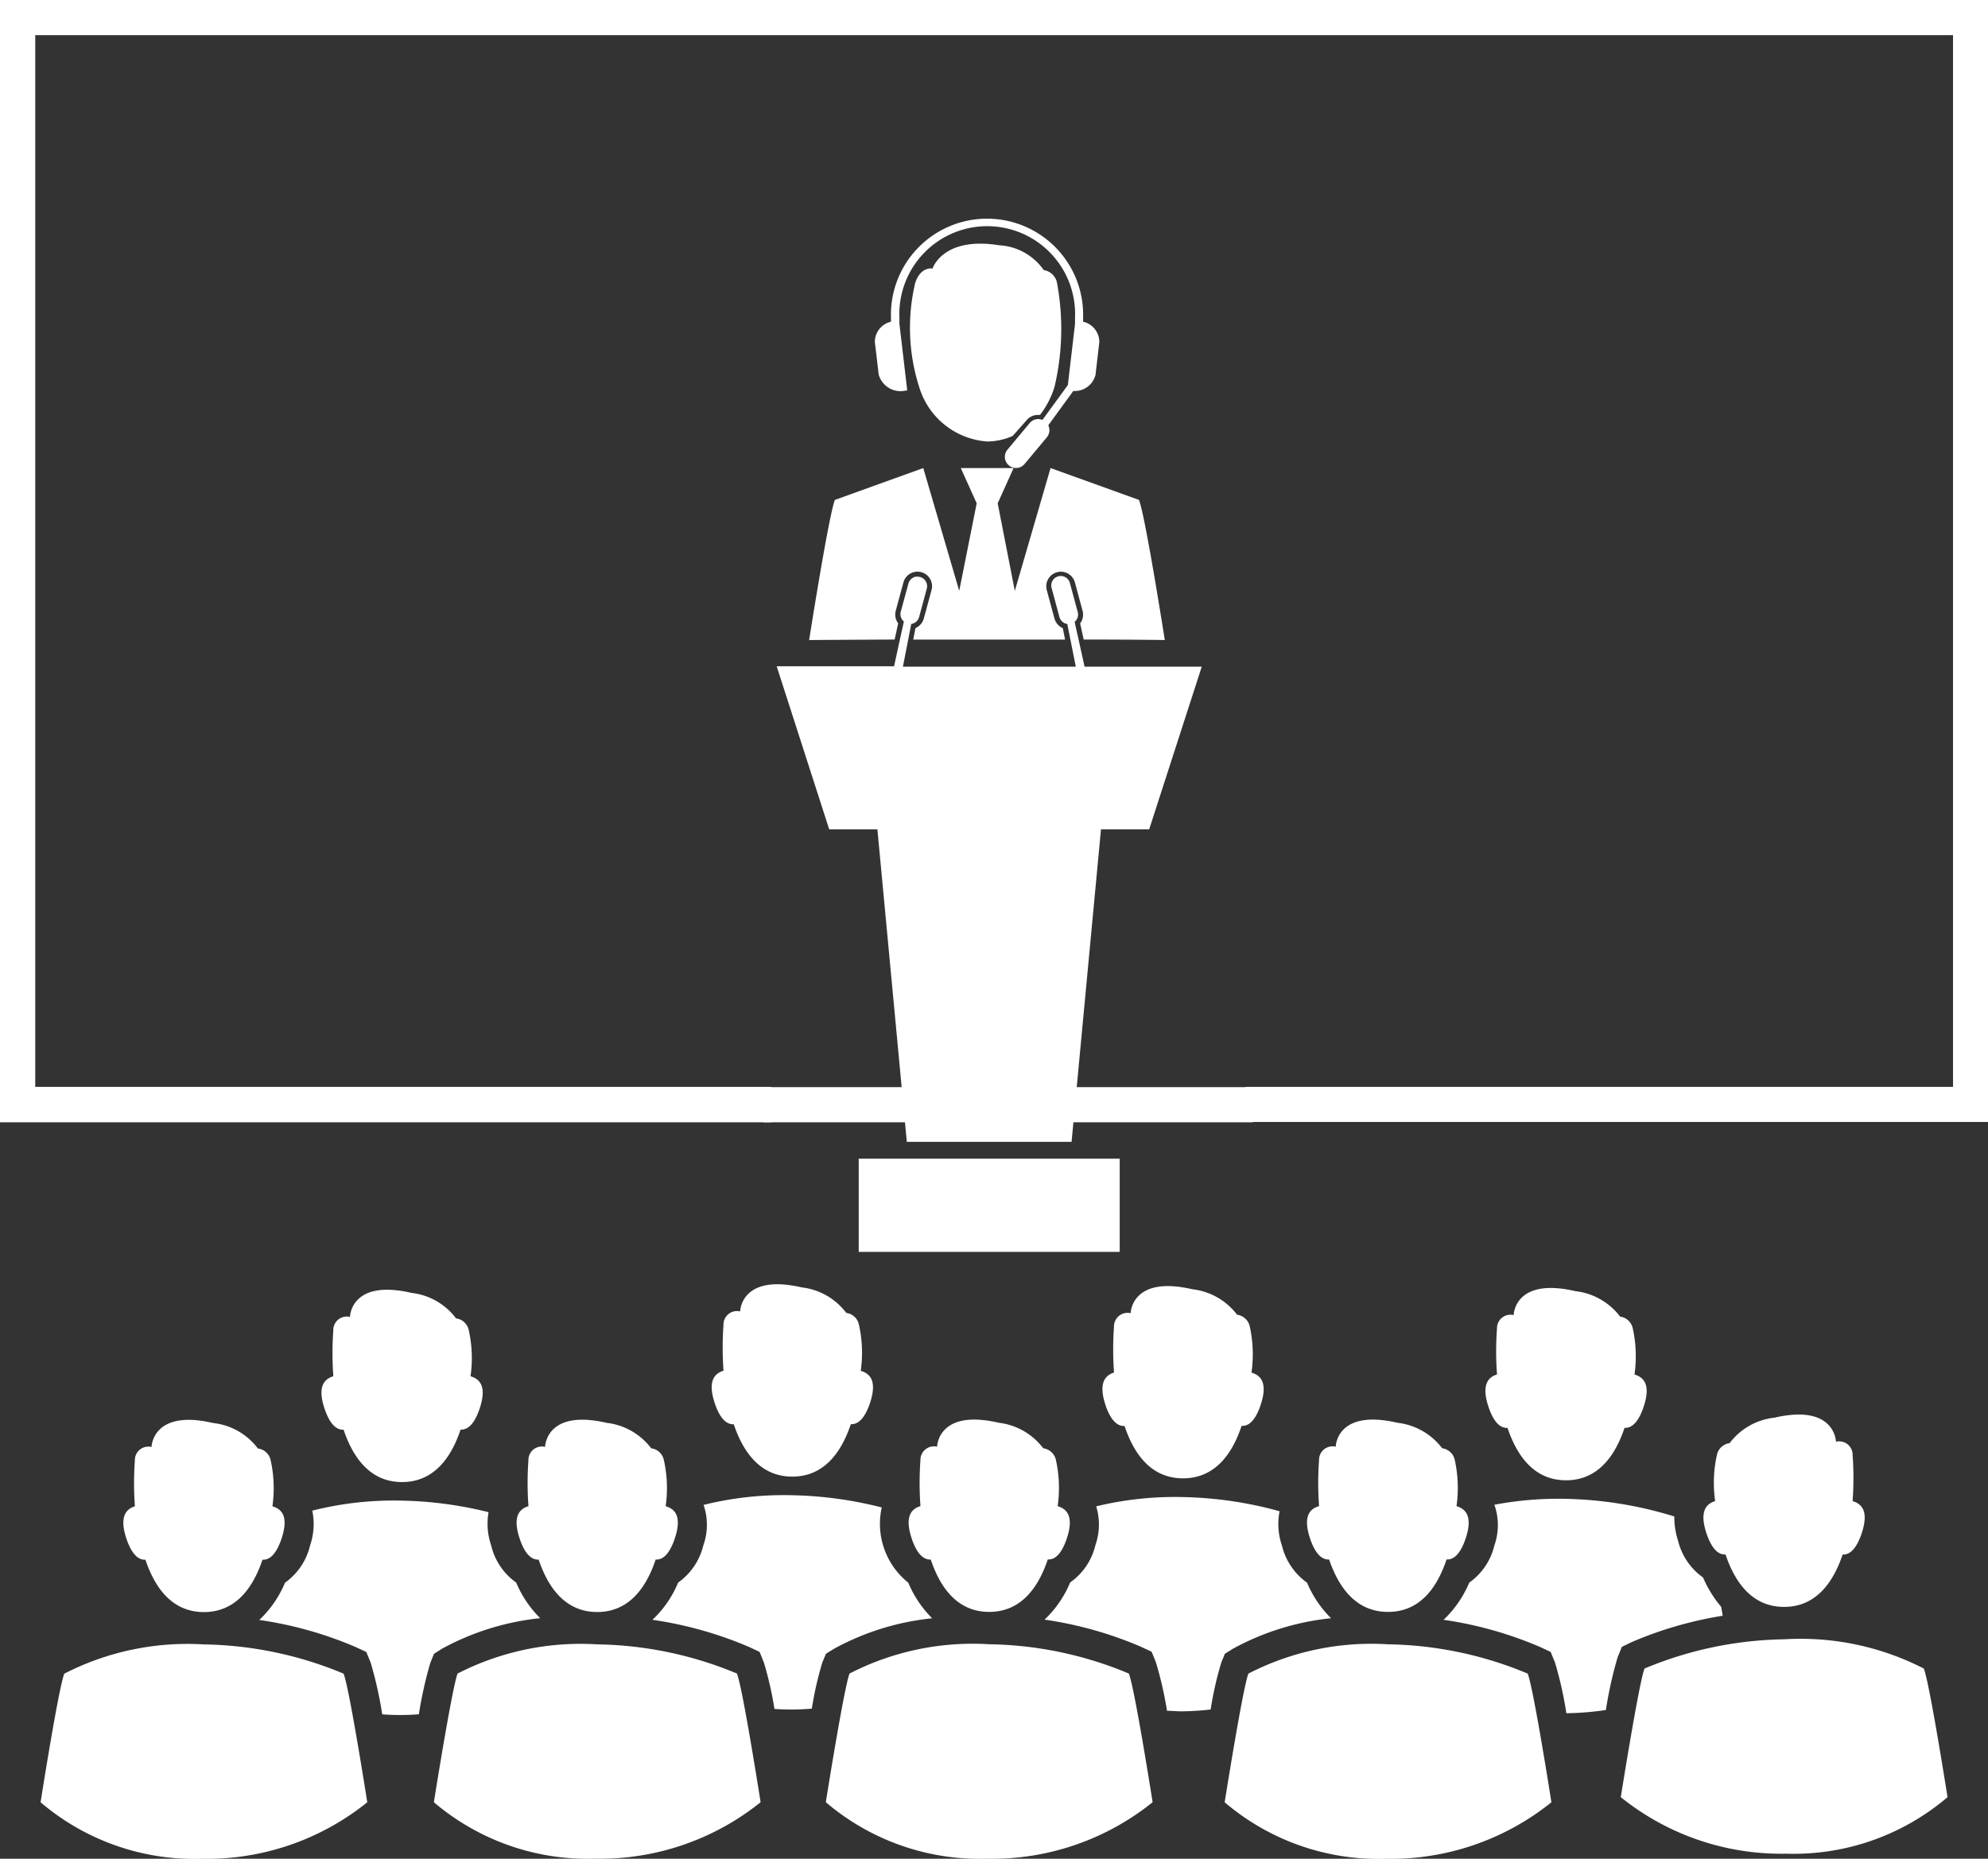 <svg xmlns="http://www.w3.org/2000/svg" width="35.763" height="33.441" viewBox="0 0 35.763 33.441">
    <rect x="0" y="0" width="35.763" height="33.441" fill="#333333" stroke="none"/>
    <defs>
        <style>
            .cls-1{fill:#fff}
        </style>
    </defs>
    <g id="Group_47517" data-name="Group 47517" transform="translate(-135.126 -134.546)">
        <path id="Path_57335" data-name="Path 57335" class="cls-1" d="m184.314 156.742.069.587a.408.408 0 0 0 .489.288h.025l-.141-1.2v-.107a1.581 1.581 0 1 1 3.159 0v.109l-.129 1.1-.457.627a.2.2 0 0 0-.23.057l-.4.479a.2.2 0 0 0 .309.256l.4-.479a.2.2 0 0 0 .026-.216l.45-.618a.384.384 0 0 0 .4-.292l.068-.587a.373.373 0 0 0-.292-.367v-.066a1.729 1.729 0 1 0-3.456 0v.066a.374.374 0 0 0-.29.363z" transform="translate(-33.45 -16.045)"/>
        <path id="Path_57336" data-name="Path 57336" class="cls-1" d="M189.638 160.129a.266.266 0 0 1 .2-.1.271.271 0 0 1 .045 0 1.589 1.589 0 0 0 .26-.5 4.546 4.546 0 0 0 .044-1.887.288.288 0 0 0-.237-.219 1.042 1.042 0 0 0-.8-.446c-1.021-.164-1.2.419-1.2.419s-.208-.047-.311.254a3.508 3.508 0 0 0 .078 1.9 1.38 1.38 0 0 0 1.217.957 1.151 1.151 0 0 0 .458-.1z" transform="translate(-36.048 -18.018)"/>
        <path id="Path_57337" data-name="Path 57337" class="cls-1" d="M176.262 191.979h.867l.529 5.622h2.964l.529-5.622h.867l.946-2.927h-2.108l-.179-.806a.172.172 0 0 0 .056-.176l-.138-.511a.171.171 0 1 0-.329.09l.138.511a.171.171 0 0 0 .141.124l.153.768h-3.11l.15-.768a.172.172 0 0 0 .141-.124l.138-.511a.171.171 0 0 0-.12-.21.187.187 0 0 0-.045-.006H177.816a.173.173 0 0 0-.035.012l-.02.011a.149.149 0 0 0-.032.027s-.009.008-.013.014a.17.17 0 0 0-.028.056l-.139.511a.172.172 0 0 0 .056.176l-.07.317-.106.488h-2.112z" transform="translate(-26.219 -42.512)"/>
        <path id="Rectangle_20053" data-name="Rectangle 20053" class="cls-1" transform="translate(150.574 155.392)" d="M0 0h4.695v1.677H0z"/>
        <path id="Path_57338" data-name="Path 57338" class="cls-1" d="M178.3 180.564s.655-.005 1.538-.009l.064-.291a.262.262 0 0 1-.044-.226l.138-.511a.262.262 0 1 1 .506.138l-.139.511a.265.265 0 0 1-.15.173l-.041.207h2.732l-.041-.206a.266.266 0 0 1-.15-.173l-.138-.511a.262.262 0 1 1 .506-.138l.138.511a.261.261 0 0 1-.044.226l.064.29c.964 0 1.459.009 1.459.009s-.352-2.246-.465-2.521l-1.59-.573-.643 2.209-.308-1.575.286-.634h-.95l.286.634-.314 1.575-.647-2.209-1.59.573c-.11.275-.463 2.521-.463 2.521z" transform="translate(-28.618 -34.503)"/>
        <path id="Path_57342" data-name="Path 57342" class="cls-1" d="M135.126 154.737H149v-.637h-13.24v-18.922h34.5V154.1h-12.73v.632h13.36v-20.186h-35.764z"/>
        <path id="Path_57343" data-name="Path 57343" class="cls-1" d="M205.145 234.881h8.8l-.059-.632H205.2z" transform="translate(-56.283 -80.144)"/>
        <path id="Path_57345" data-name="Path 57345" class="cls-1" d="M164.647 254.947c.075.242.191.421.353.411.187.557.515.942 1.052.942s.866-.386 1.053-.944c.162.011.277-.167.353-.41.115-.372-.009-.5-.173-.549v-.01a2.317 2.317 0 0 0-.034-.823.269.269 0 0 0-.228-.209 1.164 1.164 0 0 0-.8-.458c-1.1-.256-1.108.432-1.108.432a.242.242 0 0 0-.3.242 5.74 5.74 0 0 0 0 .816.042.042 0 0 0 0 .01c-.159.047-.283.179-.168.55z" transform="translate(-23.693 -95.09)"/>
        <path id="Path_57346" data-name="Path 57346" class="cls-1" d="M200.436 254.441c.074.242.19.42.352.411.187.557.516.942 1.053.942s.866-.386 1.053-.944c.163.011.278-.167.354-.409.115-.373-.009-.5-.174-.55v-.01a2.322 2.322 0 0 0-.035-.823.266.266 0 0 0-.227-.209 1.167 1.167 0 0 0-.8-.459c-1.1-.255-1.109.432-1.109.432a.243.243 0 0 0-.3.242 5.752 5.752 0 0 0 0 .816v.009c-.158.048-.282.179-.167.552z" transform="translate(-52.462 -94.682)"/>
        <path id="Path_57347" data-name="Path 57347" class="cls-1" d="M236.266 254.611c.074.242.191.419.353.409.187.559.515.942 1.052.942s.867-.383 1.054-.944c.163.011.277-.165.352-.408.115-.372-.009-.5-.173-.55v-.009a2.339 2.339 0 0 0-.033-.824.271.271 0 0 0-.228-.209 1.174 1.174 0 0 0-.805-.458c-1.1-.255-1.109.431-1.109.431a.244.244 0 0 0-.3.242 5.76 5.76 0 0 0 0 .817.022.022 0 0 0 0 .009c-.154.048-.277.18-.163.552z" transform="translate(-81.263 -94.819)"/>
        <path id="Path_57348" data-name="Path 57348" class="cls-1" d="M271.385 254.778c.075.243.19.42.352.41.189.559.516.943 1.053.943s.865-.384 1.053-.944c.162.011.278-.166.353-.409.115-.371-.009-.5-.173-.55a.083.083 0 0 0 0-.01 2.336 2.336 0 0 0-.033-.823.27.27 0 0 0-.227-.209 1.177 1.177 0 0 0-.806-.458c-1.1-.255-1.109.431-1.109.431a.243.243 0 0 0-.3.243 5.419 5.419 0 0 0 0 .815v.01c-.155.048-.278.18-.163.551z" transform="translate(-109.492 -94.953)"/>
        <path id="Path_57349" data-name="Path 57349" class="cls-1" d="M146.481 266.87c.075.243.191.421.352.411.188.558.515.942 1.052.942s.866-.384 1.054-.942c.163.01.277-.167.353-.411.115-.372-.008-.5-.173-.549v-.01a2.319 2.319 0 0 0-.034-.823.268.268 0 0 0-.229-.208 1.16 1.16 0 0 0-.805-.458c-1.095-.256-1.108.431-1.108.431a.243.243 0 0 0-.3.242 5.817 5.817 0 0 0 0 .816.043.043 0 0 0 0 .01c-.153.046-.277.179-.162.549z" transform="translate(-9.091 -104.674)"/>
        <path id="Path_57350" data-name="Path 57350" class="cls-1" d="M182.543 266.857c.074.243.19.42.352.411.188.557.516.943 1.053.943s.866-.386 1.052-.944c.164.011.278-.167.354-.41.115-.373-.008-.5-.173-.549a.039.039 0 0 0 0-.01 2.31 2.31 0 0 0-.034-.823.265.265 0 0 0-.227-.209 1.173 1.173 0 0 0-.8-.458c-1.1-.255-1.109.432-1.109.432a.243.243 0 0 0-.3.242 5.7 5.7 0 0 0 0 .816v.009c-.159.048-.282.178-.168.55z" transform="translate(-38.079 -104.663)"/>
        <path id="Path_57351" data-name="Path 57351" class="cls-1" d="M218.492 266.854c.074.243.191.419.353.41.187.559.515.942 1.051.942s.866-.383 1.054-.944c.162.011.277-.165.352-.408.114-.372-.009-.5-.173-.55v-.01a2.327 2.327 0 0 0-.033-.823.27.27 0 0 0-.228-.209 1.173 1.173 0 0 0-.8-.459c-1.1-.255-1.109.431-1.109.431a.244.244 0 0 0-.3.243 5.706 5.706 0 0 0 0 .816.047.047 0 0 0 0 .01c-.159.047-.282.179-.167.551z" transform="translate(-66.975 -104.66)"/>
        <path id="Path_57352" data-name="Path 57352" class="cls-1" d="M256.468 268.206c.538 0 .865-.383 1.053-.944.162.011.278-.165.353-.408.115-.372-.01-.5-.173-.55a.034.034 0 0 0 0-.01 2.34 2.34 0 0 0-.033-.823.268.268 0 0 0-.226-.209 1.179 1.179 0 0 0-.806-.459c-1.1-.255-1.109.431-1.109.431a.243.243 0 0 0-.3.243 5.5 5.5 0 0 0 0 .816v.01c-.164.046-.287.178-.172.55.075.243.191.419.353.41.192.56.522.943 1.06.943z" transform="translate(-96.372 -104.66)"/>
        <path id="Path_57353" data-name="Path 57353" class="cls-1" d="M138.846 288.194a4.263 4.263 0 0 0 2.9 1.017 4.6 4.6 0 0 0 2.977-1.017s-.323-2.061-.426-2.314a6.761 6.761 0 0 0-2.512-.526 4.851 4.851 0 0 0-2.512.526c-.104.254-.427 2.314-.427 2.314z" transform="translate(-2.99 -121.223)"/>
        <path id="Path_57354" data-name="Path 57354" class="cls-1" d="M291.38 266.394c.076.242.19.42.352.409.188.558.516.944 1.054.944s.865-.386 1.053-.942c.161.009.277-.169.352-.411.115-.372-.008-.5-.172-.55a.1.1 0 0 0 0-.01 5.819 5.819 0 0 0 0-.816.243.243 0 0 0-.3-.243s-.013-.687-1.108-.432a1.162 1.162 0 0 0-.805.458.269.269 0 0 0-.228.209 2.322 2.322 0 0 0-.034.823v.011c-.156.048-.279.178-.164.55z" transform="translate(-125.565 -104.291)"/>
        <path id="Path_57355" data-name="Path 57355" class="cls-1" d="M286.69 284.883a6.749 6.749 0 0 0-2.511.526c-.1.253-.427 2.314-.427 2.314a4.6 4.6 0 0 0 2.978 1.017 4.264 4.264 0 0 0 2.9-1.017s-.324-2.061-.427-2.314a4.849 4.849 0 0 0-2.513-.526z" transform="translate(-119.469 -120.844)"/>
        <path id="Path_57356" data-name="Path 57356" class="cls-1" d="M180.361 285.872a6.756 6.756 0 0 0-2.513-.525 4.84 4.84 0 0 0-2.512.525c-.1.254-.427 2.315-.427 2.315a4.267 4.267 0 0 0 2.9 1.016 4.613 4.613 0 0 0 2.978-1.016s-.323-2.062-.426-2.315z" transform="translate(-31.978 -121.217)"/>
        <path id="Path_57357" data-name="Path 57357" class="cls-1" d="M216.734 288.18s-.324-2.062-.428-2.315a6.73 6.73 0 0 0-2.512-.527 4.836 4.836 0 0 0-2.512.527c-.1.253-.427 2.315-.427 2.315a4.268 4.268 0 0 0 2.9 1.017 4.608 4.608 0 0 0 2.979-1.017z" transform="translate(-60.873 -121.21)"/>
        <path id="Path_57358" data-name="Path 57358" class="cls-1" d="M250.369 285.339a4.829 4.829 0 0 0-2.512.527c-.1.253-.427 2.315-.427 2.315a4.263 4.263 0 0 0 2.9 1.017 4.61 4.61 0 0 0 2.978-1.017s-.323-2.062-.427-2.315a6.749 6.749 0 0 0-2.512-.527z" transform="translate(-90.273 -121.21)"/>
        <path id="Path_57359" data-name="Path 57359" class="cls-1" d="M159.361 273.65a1.955 1.955 0 0 1-.463.67 6.877 6.877 0 0 1 1.741.49l.185.087.078.19a7.154 7.154 0 0 1 .208.931 4.318 4.318 0 0 0 .659-.001 7.232 7.232 0 0 1 .209-.933l.064-.156.142-.09a4.688 4.688 0 0 1 1.768-.55 1.985 1.985 0 0 1-.432-.641 1.139 1.139 0 0 1-.451-.671 1.2 1.2 0 0 1-.046-.595 6.969 6.969 0 0 0-1.557-.208 5.991 5.991 0 0 0-1.614.18 1.185 1.185 0 0 1-.04.627 1.146 1.146 0 0 1-.451.67z" transform="translate(-19.108 -110.629)"/>
        <path id="Path_57360" data-name="Path 57360" class="cls-1" d="m198.083 274.522.143-.089a4.653 4.653 0 0 1 1.767-.549 2 2 0 0 1-.43-.641 1.355 1.355 0 0 1-.477-1.353 7 7 0 0 0-1.61-.22 5.97 5.97 0 0 0-1.595.174 1.1 1.1 0 0 1-.005.729 1.146 1.146 0 0 1-.453.669 1.939 1.939 0 0 1-.462.669 6.943 6.943 0 0 1 1.742.49l.186.088.077.191a6.218 6.218 0 0 1 .19.835 4.286 4.286 0 0 0 .672-.006 6.282 6.282 0 0 1 .189-.83z" transform="translate(-48.098 -110.223)"/>
        <path id="Path_57361" data-name="Path 57361" class="cls-1" d="m234.092 274.812.064-.156.142-.089a4.668 4.668 0 0 1 1.768-.55 1.993 1.993 0 0 1-.432-.64 1.15 1.15 0 0 1-.452-.669 1.185 1.185 0 0 1-.042-.616 7 7 0 0 0-1.737-.255 6.02 6.02 0 0 0-1.562.167 1.12 1.12 0 0 1-.015.7 1.139 1.139 0 0 1-.453.669 1.954 1.954 0 0 1-.461.669 6.865 6.865 0 0 1 1.741.491l.185.087.077.189a6.673 6.673 0 0 1 .2.873c.083 0 .166.009.253.01a4.979 4.979 0 0 0 .532-.033 6.2 6.2 0 0 1 .192-.847z" transform="translate(-76.995 -110.357)"/>
        <path id="Path_57362" data-name="Path 57362" class="cls-1" d="M270.878 274.578a6.918 6.918 0 0 1 1.633-.472c-.009-.052-.018-.1-.027-.159a2.1 2.1 0 0 1-.327-.529 1.144 1.144 0 0 1-.452-.67 1.352 1.352 0 0 1-.065-.428 7.067 7.067 0 0 0-1.949-.317 6.184 6.184 0 0 0-1.288.106 1.1 1.1 0 0 1 0 .732 1.14 1.14 0 0 1-.452.669 1.967 1.967 0 0 1-.462.669 6.887 6.887 0 0 1 1.741.491l.185.087.078.189a6.7 6.7 0 0 1 .205.914 5.246 5.246 0 0 0 .711-.058 7.283 7.283 0 0 1 .21-.945l.077-.191z" transform="translate(-106.394 -110.491)"/>
    </g>
</svg>
